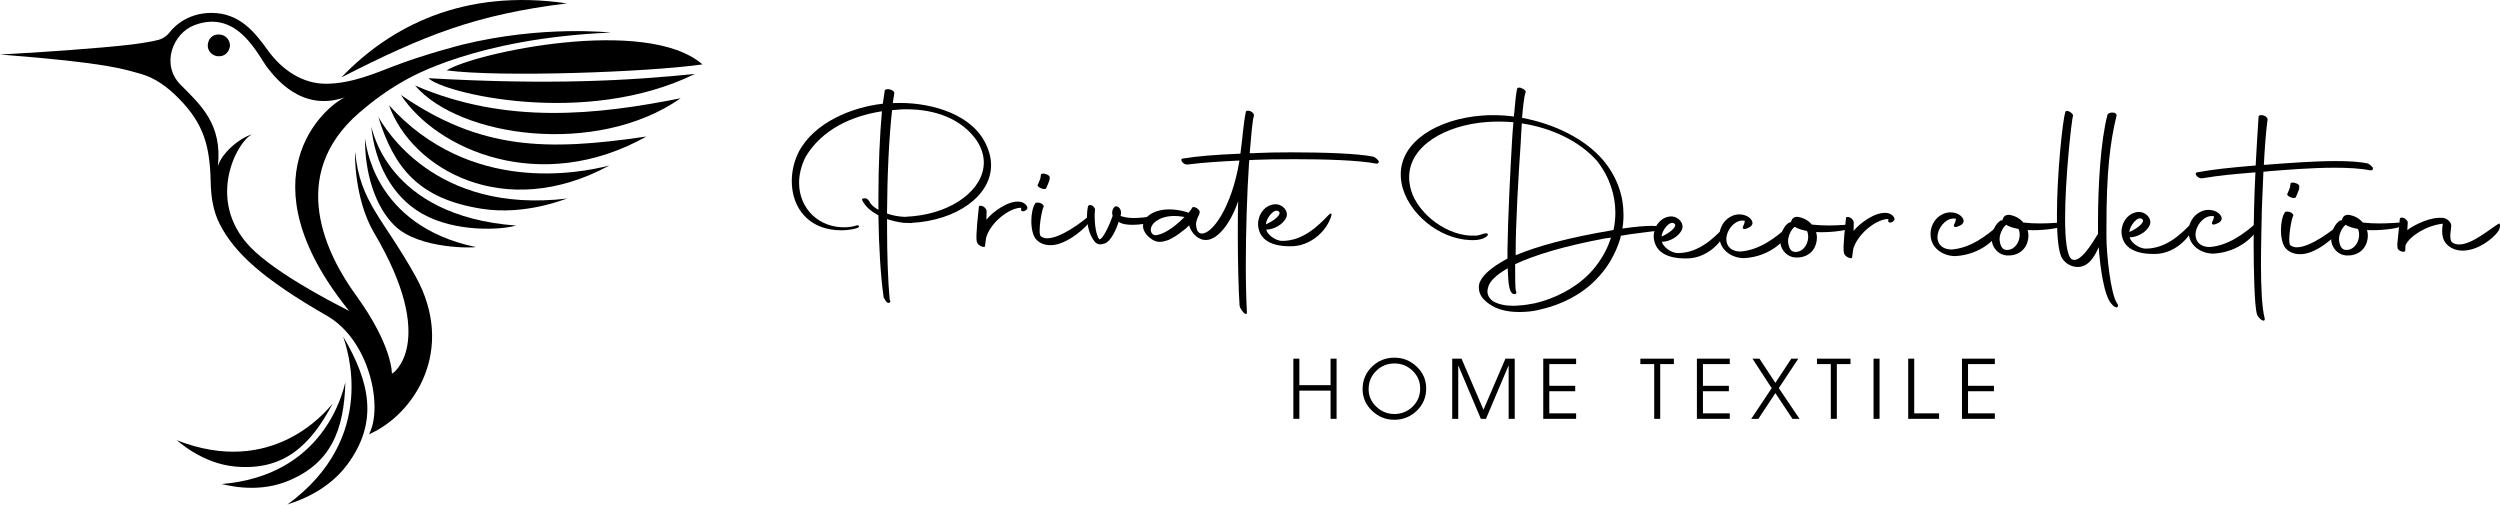 <?xml version="1.0" encoding="UTF-8"?>
<svg id="_Слой_1" data-name="Слой 1" xmlns="http://www.w3.org/2000/svg" viewBox="0 0 616.05 124.33">
  <defs>
    <style>
      .cls-1, .cls-2 {
        stroke-width: 0px;
      }

      .cls-2 {
        fill-rule: evenodd;
      }
    </style>
  </defs>
  <g>
    <g>
      <path class="cls-1" d="M216.46,53.06c-1.74-.93-3.21-2.12-3.92-3.59-.27-.38-.05-.65.6-.6.49-.06.87.44,1.09.76.33.76,1.14,1.47,2.23,2.07v-3.27c0-7.51.33-15.08.87-21.01-7.35,1.14-14.7,4.36-18.84,11.27-1.09,2.23-1.58,4.36-1.58,6.37,0,6.42,5.01,11.22,11.6,10.94.82-.05,1.8-.16,2.5-.44.49-.16.98.16.44.54-.27.16-1.96.65-4.19.65-3.21,0-7.57-.98-10.24-5.12-1.25-1.96-1.91-4.41-1.91-7.02,0-2.34.54-4.84,1.69-7.13,3.81-7.35,13.28-11.11,20.74-11.92l.49-3.32c.44-.6,2.45-.11,2.34.76l-.38,2.4h.44c7.4-.33,18.02,1.96,22.1,9.31,1.14,2.07,1.69,4.08,1.69,5.99,0,7.68-8.66,13.61-19.43,14.21l-.16.06-1.96-.06c-1.36-.16-2.77-.49-4.08-.93v2.23c0,6.64.22,13.07.65,17.69l.16.27c0,.27-.11.44-.44.49-.6-.05-.82-.82-1.2-1.31-.76-5.27-1.2-12.62-1.3-20.29ZM223.42,26.93c-.54,0-1.09,0-1.63.05l-1.96.16c-.76,6.7-1.2,16.22-1.25,25.48,1.36.49,2.94.76,4.36.82l2.07-.16c9.85-.93,17.42-6.64,17.42-13.23,0-1.74-.54-3.54-1.69-5.34-3.81-5.55-10.46-7.78-17.32-7.78Z"/>
      <path class="cls-1" d="M241.21,50.99c0-.38.55-.38,1.09-.11.49.27.82.82.82,1.14l-.05,2.12c1.36-1.74,5.39-4.9,8.38-4.41,1.25.22,2.01,1.36,1.63,1.8-.76.87-1.53.54-1.47.11l.05-.44c-2.72-.05-7.24,3.27-8.55,7.02-.16.44-.16.76-.38,2.34.06.71-1.74,0-1.96-.82-.21-.48-.32-1.89.44-8.75Z"/>
      <path class="cls-1" d="M254.14,54.47c0-1.69.33-3.37.93-4.3.05-.27.6-.33,1.25-.16.6.22.93.65.87.93-.44.44-1.52,6.59-.71,7.29.44.33.98.49,1.58.49,3.38,0,9.15-4.36,10.78-5.99.22-.22.76.11.11,1.31-1.03,1.91-5.99,6.21-9.75,6.37-1.36.06-2.83-.27-3.86-1.41-.82-.88-1.2-2.73-1.2-4.53ZM255.78,45.44c.11-.16.49-1.25.6-1.52l.11-.82c0-.33.6-.44,1.14-.22.71.16,1.14.6,1.03.87,0,.22,0,.6-.16.93-.11.27-.54,1.47-.71,1.74-.16.22-.82.22-1.31-.05-.65-.23-.98-.72-.7-.93Z"/>
      <path class="cls-1" d="M267.86,53.27c0-.82.06-1.58.22-2.34.05-.38.54-.54,1.09-.27.33.22.76.76.65,1.14-.22,1.69,0,5.88,1.09,7.19.98-.05,2.72-4.19,3.27-5.77-.33-1.14.11-2.02.6-2.34.65-.27,1.85.65,1.36,2.29v.06c.98.33,2.12.49,3.27.49,1.74,0,3.54-.27,5.01-.49,1.41-.22.44,1.09-.76,1.52-.92.33-2.83.65-4.57.65-1.36,0-2.67-.16-3.43-.76-.6,2.01-2.02,4.9-3.38,5.33-.93.27-1.63.49-2.45-.33-1.37-1.63-1.97-4.08-1.97-6.37Z"/>
      <path class="cls-1" d="M318.26,37.54c7.62,0,16.55.27,20.25,1.09.49.22,1.03.76,1.25,1.09.05.44-.22.65-.65.6-4.41-.87-12.96-1.09-20.2-1.09-3.97,0-7.57.06-9.85.16-.44.05-.82.05-1.2.05-.05.49-.11.93-.11,1.36-.44,6.42-.76,16.22-.76,24.61,0,4.46.11,8.49.27,11.49.06,1.31-1.52-.38-1.8-1.52-.27-3.76-.44-11.16-.44-17.58,0-3.21,0-6.15.11-8.27-2.07,6.04-5.5,10.02-8.44,9.58-2.01-.27-3.38-2.29-3.65-3.59l-.92.87-.87.65c-1.03.87-2.29,1.63-3.38,2.12-.65.22-1.36.44-2.07.44-.54,0-1.09-.11-1.63-.44l-.27-.16c-.76-.49-1.25-.98-1.63-1.52-.38-.6-.65-1.25-.6-1.8-.06-.98.54-1.91,1.41-2.61,1.14-.87,2.83-1.47,5.06-1.47,1.2,0,2.56.16,4.08.6l.6.22h.05l.76-.93v-.11c.11-.11.11-.16.16-.16v-.05c.33-.6,2.18.6,1.8,1.25v.16l-.11.11.06.05c-.22.49-.76,1.42-.82,2.5.05,1.2.38,2.12,1.2,2.29,2.67.44,7.57-6.37,9.47-17.75v-.22c-4.36.22-8.49.44-12.74.98-1.03.16-2.12-1.31-1.2-1.47,3.76-.6,7.68-.93,14.21-1.2.54-3.87.71-7.19,1.31-10.18,0-.87,2.18-.27,2.01.87-.38,1.2-.71,5.34-1.03,9.2.49,0,1.03,0,1.58-.05,2.25-.11,5.35-.17,8.73-.17ZM286.3,57.58c1.03-.44,2.18-1.14,3.27-2.02.76-.6,1.58-1.31,2.18-1.96l.16-.11-.6-.11c-.6-.11-1.31-.16-1.96-.16-1.96,0-3.48.54-4.52,1.31-.87.65-1.25,1.41-1.25,2.12,0,.33.11.76.49,1.09l.22.11s.16.11.6.11c.37-.06.81-.17,1.41-.38Z"/>
      <path class="cls-1" d="M310.28,56.85c-.16-.49-.27-1.03-.27-1.58,0-2.4,1.63-4.84,4.3-4.95,1.69,0,3.27,1.63,2.67,3.21-.71,1.74-3.05,3.05-4.95,3.05.16,1.03,2.07,2.78,3.97,2.78,5.12,0,8.93-3.81,11.22-6.21,1.25-1.31,1.03-.05.27,1.47-1.53,3.16-5.01,5.83-8.77,6.04-3.21.17-7.35-.43-8.44-3.81ZM311.97,55.28c2.29-1.03,3.81-2.5,3.21-3.1-1.14-1.15-3.27,1.74-3.21,3.1Z"/>
      <path class="cls-1" d="M375.07,29.04c7.62,1.41,15.46,5.01,20.14,10.62,3.38,4.14,4.85,8.71,4.85,13.17,0,.76,0,1.58-.11,2.34l-.16,1.14c3.48-.49,5.72-.65,7.24-.65,1.91,0,2.56.27,2.83.54.27.38.22.44-.22.49l-7.95,1.03-2.29.38-.11.6c-1.14,3.81-3.16,7.35-5.99,10.18-3.59,3.76-8.71,6.26-13.61,7.35-1.14.33-2.5.54-3.81.6-.55.05-1.09.05-1.63.05-2.78,0-5.39-.6-7.24-1.96-.6-.38-1.2-.93-1.58-1.36-.98-1.2-1.2-2.5-.87-3.81.65-1.69,2.39-3.59,6.91-6.04v-2.23c.11-7.79.71-19.82,1.14-27,.06-1.03.16-2.67.33-4.36-1.2-.11-2.4-.16-3.59-.16-1.03,0-2.02.05-3,.11-10.13.76-19.11,5.83-19.11,13.61,0,1.03.16,2.12.49,3.27,1.69,5.66,8.93,11.54,16,11.11.65-.05,1.31-.27,1.8-.44,2.01-.6,1.25,1.25-1.74,1.52-7.79.54-15.95-5.5-18.13-12.74-.33-1.2-.49-2.34-.49-3.43,0-8.22,9.25-13.66,19.93-14.48.93-.11,1.91-.11,2.94-.11,1.63,0,3.32.11,5.01.33.27-3.16.6-6.31.82-6.86.11-.33.65-.38,1.25-.05.6.27.98.71.82.98-.38.92-.65,3.59-.87,6.26ZM371.53,66.11c-2.83,1.63-4.52,3.21-4.85,4.79-.44,1.42.16,2.5,1.2,3.32.82.49,2.12.98,3.97,1.09.71.06,1.69.06,2.61-.05,1.2-.05,2.4-.27,3.81-.54,4.63-1.09,9.58-3.48,13.23-7.13,2.45-2.5,4.36-5.55,5.39-8.76l.11-.27-1.31.16c-10.29,1.91-17.53,4.14-22.32,6.37v2.12c0,3.92.11,4.41.22,4.52l.06.27c.11.27-.16.49-.49.49-1.68-.12-1.47-4.64-1.63-6.38ZM375.01,30.4c-.16,2.02-.22,3.81-.27,4.74-.55,8.06-1.25,19.54-1.25,27.27,0,.16.06.33,0,.49,5.28-2.23,13.07-4.36,23.74-6.15l.33-.11h.06c.27-1.36.44-2.78.44-4.19,0-4.36-1.41-8.82-4.52-12.79-4.48-5.07-11.45-8.17-18.53-9.26Z"/>
      <path class="cls-1" d="M407.78,59.85c-.16-.49-.27-1.03-.27-1.58,0-2.4,1.63-4.84,4.3-4.95,1.69,0,3.27,1.63,2.67,3.21-.71,1.74-3.05,3.05-4.95,3.05.16,1.03,2.07,2.78,3.97,2.78,5.12,0,8.93-3.81,11.22-6.21,1.25-1.31,1.03-.05.27,1.47-1.53,3.16-5.01,5.83-8.77,6.04-3.21.17-7.35-.43-8.44-3.81ZM409.47,58.28c2.29-1.03,3.81-2.5,3.21-3.1-1.14-1.15-3.26,1.74-3.21,3.1Z"/>
      <path class="cls-1" d="M428.88,61.98c4.52-.33,8.44-3.21,11.7-6.1.33-.22.71.71.33,1.42-.87,1.63-4.46,5.93-11.11,6.31-3.16,0-6.26-2.12-6.1-5.66.06-1.52.71-2.99,1.96-4.03.76-.6,1.74-1.09,2.94-1.09.6,0,1.31.11,2.01.49.71.38,1.2,1.03,1.25,1.58,0,.93-1.14,1.31-1.63,1.47-.54.22-1.03,0-.65-.71.11-.22.33-.65.38-1.25-2.01-.44-4.03,1.58-4.46,3.65-.48,2.34.93,3.92,3.38,3.92Z"/>
      <path class="cls-1" d="M447.52,57.19c.22.71.27,1.52.11,2.34-.49,2.72-2.72,4.08-5.23,3.92-2.01-.11-3.38-1.8-3.65-3.32-.38-2.29,1.03-4.9,2.29-5.33.11,0,.16-.05.27-.05.22-.76.6-1.36,1.69-1.31,1.47.22,2.67.93,3.48,1.9,1.36.16,2.78.22,4.03.22,2.56,0,4.68-.22,5.17-.22,1.58-.05,1.2.65-.11,1.09-1.2.43-4.73.92-8.05.76ZM440.66,59.96c.27,1.58.87,2.18,1.91,2.12,2.39-.11,3.59-3.21,2.72-5.17-1.25-.22-2.29-.54-3.05-1.03l-.11.11c-.71.54-1.75,2.45-1.47,3.97Z"/>
      <path class="cls-1" d="M454.89,53.76c0-.38.55-.38,1.09-.11.49.27.82.82.82,1.14l-.05,2.12c1.36-1.74,5.39-4.9,8.38-4.41,1.25.22,2.01,1.36,1.63,1.8-.76.87-1.53.54-1.47.11l.05-.44c-2.72-.05-7.24,3.27-8.55,7.02-.16.44-.16.76-.38,2.34.05.71-1.74,0-1.96-.82-.22-.48-.32-1.89.44-8.75Z"/>
      <path class="cls-1" d="M480.91,61.48c4.52-.33,8.44-3.21,11.7-6.1.33-.22.71.71.33,1.42-.87,1.63-4.46,5.93-11.11,6.31-3.16,0-6.26-2.12-6.1-5.66.06-1.52.71-2.99,1.96-4.03.76-.6,1.74-1.09,2.94-1.09.6,0,1.31.11,2.01.49.71.38,1.2,1.03,1.25,1.58,0,.93-1.14,1.31-1.63,1.47-.54.22-1.03,0-.65-.71.11-.22.33-.65.38-1.25-2.01-.44-4.03,1.58-4.46,3.65-.49,2.34.93,3.92,3.38,3.92Z"/>
      <path class="cls-1" d="M499.64,56.69c.22.71.27,1.52.11,2.34-.49,2.72-2.72,4.08-5.23,3.92-2.01-.11-3.38-1.8-3.65-3.32-.38-2.29,1.03-4.9,2.29-5.33.11,0,.16-.05.27-.05.22-.76.6-1.36,1.69-1.31,1.47.22,2.67.93,3.48,1.9,1.36.16,2.78.22,4.03.22,2.56,0,4.68-.22,5.17-.22,1.58-.05,1.2.65-.11,1.09-1.2.44-4.73.93-8.05.76ZM492.78,59.47c.27,1.58.87,2.18,1.91,2.12,2.39-.11,3.59-3.21,2.72-5.17-1.25-.22-2.29-.54-3.05-1.03l-.11.11c-.71.54-1.75,2.44-1.47,3.97Z"/>
      <path class="cls-1" d="M508.28,63.82c-1.03-1.25-1.41-5.55-1.41-10.78,0-9.91,1.36-23.19,2.07-25.42.05-.33.38-.38.92-.16.55.27.98.71.98.98-.33,1.03-1.96,15.24-1.96,25.42,0,5.12.44,9.2,1.63,10.02,2.01,1.14,4.95-3.76,6.48-6.26v-2.83c0-9.04.65-20.14,2.34-26.51.06-.33.71-.6,1.31-.54.65,0,.98.38.93.71-1.63,6.7-2.5,13.94-2.5,27.44v2.45c0,4.25,1.03,14.1,2.61,16.39.49.65.11.87,0,1.03-.65-.05-.87-.33-1.41-.93-1.8-2.01-2.78-9.04-3.1-13.94-1.03,2.4-2.56,4.9-5.17,4.9-1.76-.01-3.12-1.04-3.72-1.97Z"/>
      <path class="cls-1" d="M523.05,58.75c-.16-.49-.27-1.03-.27-1.58,0-2.4,1.63-4.84,4.3-4.95,1.69,0,3.27,1.63,2.67,3.21-.71,1.74-3.05,3.05-4.95,3.05.16,1.03,2.07,2.78,3.97,2.78,5.12,0,8.93-3.81,11.22-6.21,1.25-1.31,1.03-.05.27,1.47-1.53,3.16-5.01,5.83-8.77,6.04-3.21.16-7.35-.44-8.44-3.81ZM524.74,57.17c2.29-1.03,3.81-2.5,3.21-3.1-1.14-1.15-3.26,1.74-3.21,3.1Z"/>
      <path class="cls-1" d="M544.5,60.87c4.52-.33,8.44-3.21,11.7-6.1.33-.22.71.71.33,1.42-.87,1.63-4.46,5.93-11.11,6.31-3.16,0-6.26-2.12-6.1-5.66.06-1.52.71-2.99,1.96-4.03.76-.6,1.74-1.09,2.94-1.09.6,0,1.31.11,2.01.49.71.38,1.2,1.03,1.25,1.58,0,.93-1.14,1.31-1.63,1.47-.54.22-1.03,0-.65-.71.11-.22.33-.65.38-1.25-2.01-.44-4.03,1.58-4.46,3.65-.48,2.34.93,3.92,3.38,3.92Z"/>
      <path class="cls-1" d="M555.34,59.78c0-3.16.06-6.1.11-8.22.06-2.56.16-5.77.33-9.09-4.52.38-8.76.71-13.12,1.47-1.03.16-2.18-1.25-1.25-1.47,3.87-.71,7.73-1.14,14.43-1.69.22-4.25.49-8.55.71-11.92-.06-.87,2.07-.54,2.23.54-.38,2.72-.71,6.97-.92,11.22.49,0,1.03-.05,1.58-.11,4.63-.33,10.83-.82,16.17-.82,3.1,0,5.93.16,7.89.6.49.22,1.03.76,1.25,1.09.05.44-.22.65-.65.6-2.45-.49-5.5-.65-8.77-.65-5.82,0-12.19.54-16.33.87-.44.06-.82.11-1.25.11l-.38,9.15c-.05,3.48-.22,8.6-.22,13.56,0,5.55.22,10.89.92,13.45.16,1.25-1.52.11-1.91-1.03-.6-1.93-.82-10.36-.82-17.66Z"/>
      <path class="cls-1" d="M562.07,56.69c0-1.69.33-3.37.93-4.3.05-.27.6-.33,1.25-.16.6.22.93.65.87.93-.44.44-1.52,6.59-.71,7.29.44.33.98.49,1.58.49,3.38,0,9.15-4.36,10.78-5.99.22-.22.76.11.11,1.31-1.03,1.91-5.99,6.21-9.75,6.37-1.36.06-2.83-.27-3.86-1.41-.82-.89-1.2-2.74-1.2-4.53ZM563.71,47.65c.11-.16.49-1.25.6-1.52l.11-.82c0-.33.6-.44,1.14-.22.71.16,1.14.6,1.03.87,0,.22,0,.6-.16.93-.11.27-.54,1.47-.71,1.74-.16.22-.82.22-1.31-.05-.65-.22-.98-.71-.7-.93Z"/>
      <path class="cls-1" d="M583.28,56.69c.22.71.27,1.52.11,2.34-.49,2.72-2.72,4.08-5.23,3.92-2.01-.11-3.38-1.8-3.65-3.32-.38-2.29,1.03-4.9,2.29-5.33.11,0,.16-.05.27-.05.22-.76.6-1.36,1.69-1.31,1.47.22,2.67.93,3.48,1.9,1.36.16,2.78.22,4.03.22,2.56,0,4.68-.22,5.17-.22,1.58-.05,1.2.65-.11,1.09-1.19.44-4.73.93-8.05.76ZM576.42,59.47c.27,1.58.87,2.18,1.91,2.12,2.39-.11,3.59-3.21,2.72-5.17-1.25-.22-2.29-.54-3.05-1.03l-.11.11c-.71.54-1.74,2.44-1.47,3.97Z"/>
      <path class="cls-1" d="M590.82,59.42l.54-5.45c0-.38.54-.44,1.09-.22.44.27.92.76.87,1.09l-.11,1.85c1.85-1.36,5.77-3.32,8.82-2.99,1.03.11,2.01,1.09,2.01,1.91,0,.93-.6,2.99.11,4.03.54.44,1.14.6,1.85.6,3.38,0,8.11-4.3,9.85-5.17.22-.11.44,1.09-.38,2.12-1.31,1.69-4.85,4.57-8.66,4.57-1.58,0-3.32-.65-4.3-2.07-.54-.82-.71-1.74-.71-2.72,0-.6.06-1.2.16-1.85-4.03.44-8.17,3.05-9.2,5.33l-.05,1.25c.05.71-1.85.22-1.91-.65-.04-.44-.09-.98.02-1.63Z"/>
    </g>
    <g>
      <path class="cls-1" d="M329.36,103.21h-1.48v-6.95h-7.69v6.95h-1.48v-14.83h1.48v6.53h7.69v-6.53h1.48v14.83Z"/>
      <path class="cls-1" d="M351.44,95.74c0,2.15-.77,3.97-2.3,5.46-1.54,1.49-3.39,2.24-5.55,2.24s-3.92-.74-5.48-2.21-2.34-3.26-2.34-5.37.76-3.99,2.29-5.48c1.52-1.49,3.37-2.24,5.53-2.24s3.96.74,5.52,2.21,2.33,3.27,2.33,5.39ZM349.96,95.74c0-1.72-.62-3.18-1.87-4.38s-2.74-1.8-4.48-1.8-3.24.61-4.49,1.84c-1.24,1.23-1.86,2.71-1.86,4.46s.63,3.15,1.89,4.35c1.26,1.21,2.75,1.81,4.46,1.81s3.26-.61,4.5-1.83c1.23-1.22,1.85-2.7,1.85-4.45Z"/>
      <path class="cls-1" d="M373.24,103.21h-1.48v-13.19l-5.59,13.19h-1.26l-5.57-13.19v13.19h-1.48v-14.83h2.29l5.41,12.59,5.41-12.59h2.29v14.83h-.02Z"/>
      <path class="cls-1" d="M388.39,103.21h-8.1v-14.83h8.1v1.34h-6.61v5.35h6.39v1.34h-6.39v5.45h6.61v1.35Z"/>
      <path class="cls-1" d="M412.48,89.72h-3.37v13.49h-1.48v-13.49h-3.41v-1.34h8.26v1.34Z"/>
      <path class="cls-1" d="M426.25,103.21h-8.1v-14.83h8.1v1.34h-6.61v5.35h6.39v1.34h-6.39v5.45h6.61v1.35Z"/>
      <path class="cls-1" d="M443.44,103.21h-1.74l-4.21-6.34-4.2,6.35h-1.75s5.04-7.57,5.04-7.57l-4.74-7.27h1.72l3.93,5.96,3.92-5.96h1.73l-4.81,7.26,5.11,7.57Z"/>
      <path class="cls-1" d="M456,89.72h-3.37v13.49h-1.48v-13.49h-3.41v-1.34h8.26v1.34Z"/>
      <path class="cls-1" d="M463.16,103.21h-1.48v-14.83h1.48v14.83Z"/>
      <path class="cls-1" d="M477.83,103.21h-7.61v-14.83h1.48v13.48h6.13v1.35h0Z"/>
      <path class="cls-1" d="M491.57,103.21h-8.1v-14.83h8.1v1.34h-6.61v5.35h6.39v1.34h-6.39v5.45h6.61v1.35Z"/>
    </g>
  </g>
  <g>
    <path class="cls-2" d="M53.59,8.51s-1.15-.01-1.97,1.16c0,0-.76,1.3-.24,2.52,0,0,.68,1.83,2.83,1.66,2.15-.18,2.44-2.37,2.44-2.37,0,0,.17-1.22-.73-2.1,0,0-.73-1-2.33-.87Z"/>
    <path class="cls-2" d="M105.6,19.27c3.38,3.58,38.5,12.27,65.66-1.06-16.01,1.65-35.64,2.78-65.66,1.06Z"/>
    <path class="cls-2" d="M110.07,17.34c6.89-4.32,49.23-13.46,63.03-1.47-13.65,1.94-50.12,3.21-63.03,1.47Z"/>
    <path class="cls-2" d="M84.12,19.07C96.12,6.53,114.23-2.91,139.68.83c-22.46,2.81-34.81,7.68-55.56,18.24Z"/>
    <path class="cls-2" d="M98.78,23.39c19.67,13.53,35.72,13.91,60.52,10.25-26.17,14.64-51.69,3.19-60.52-10.25Z"/>
    <path class="cls-2" d="M102.26,21.06c22.6,9.8,45.11,7.2,65.47,3.15-20.73,14.48-54.52,9.58-65.47-3.15Z"/>
    <path class="cls-2" d="M95.86,25.93c5.57,15.62,28.35,28.92,54.31,14.85-7.62,1.96-34.46,7.15-54.31-14.85Z"/>
    <path class="cls-2" d="M118.67,51.44c-15.54-2.45-21.56-10.08-25.45-22.62,1.6,2.61,13.75,24.01,46.58,20.1-.34-.02-10.16,4.25-21.13,2.52Z"/>
    <path class="cls-2" d="M127.13,55.58c-3.61,1.1-14.95,1.71-23.08-2.91-7.56-4.29-11.64-12.54-12.56-21.42.25.1,3.53,21.92,35.64,24.33Z"/>
    <path class="cls-2" d="M117.21,60.87c-.24.23-13.82.63-19.88-5.18-4.91-4.71-7.48-13.17-7.38-21.63.17.71,1.68,21.45,27.26,26.81Z"/>
    <path class="cls-2" d="M87.53,37.5c-.15.21-.22,11.63,4.66,19.89,15.94,26.97,4.49,34.96,4.38,34.65,0,0,.19-6.84-8.86-19.3-6.87-9.45-17.42-29.34.94-45.08,3.15-2.7,6.93-5.59,11.97-8.33.16.04,16.3-9.9,49.91-11.3,0,0-16.72-1.91-36.66,2.99,0,0-9.2,2.33-16.84,5.28-4.54,1.75-10.44,4.29-16.57,4.34-5.91.05-10.96-3.41-14.43-8.2-3.07-4.24-6.83-9.31-14.05-9.26-5.15.04-8.59,2.71-10.18,4.79-.8,1.03-1.94,1.73-3.23,1.97h-.03c-1.44.42-5.93,1.01-5.93,1.01-4.78.55-9.03.91-16.24,1.45-7.22.53-16.37,1.04-16.37,1.04,26.86,2.06,30.59,3.65,34.52,4.72h.04c3.66,1.01,6.72,3.3,9.39,5.99,6.39,6.43,7.77,12.01,7.97,20.81.08,3.56.61,7.13,2.24,10.29,3.64,7.05,10.43,13.39,26.46,22.6,10.44,6,13.87,22.45,10.31,29.17,11.28-4.95,21.46-20.91,11.5-38.88-7.95-14.33-13.74-18.27-14.9-30.64ZM62.13,33.08c-3.36,1.07-7.52,4.72-8.44,7.89,1.14-10.37-4.28-15.16-9.16-20.05-4.97-4.98-1.96-12.72,3.4-14.73,10.82-4.05,15.71,7.73,18.12,10.68,1.68,2.05,8.19,10.89,18.98,7.09-5.07,2.32-25.47,19.89,1.01,52.66-.05-.1-15.36-7.45-23.17-14.58-12.72-11.61-4.71-26.98-.74-28.96Z"/>
    <path class="cls-2" d="M85.48,114.61c7.88-10.52,5.72-20.4-.92-31.68.89,2.77,8.83,24.9-13.73,41.4.19-.22,9.05-2.25,14.65-9.72Z"/>
    <path class="cls-2" d="M70.54,118.68c11.13-4.34,14.24-12.85,14.57-24.5-.65,2.52-5.22,23-30.52,25.1.25-.07,8.04,2.49,15.95-.6Z"/>
    <path class="cls-2" d="M58.09,114.98c11.9,1.02,18.45-5.24,23.9-15.54-1.69,1.97-14.85,18.33-38.47,9.03.25.04,6.11,5.78,14.57,6.51Z"/>
  </g>
</svg>